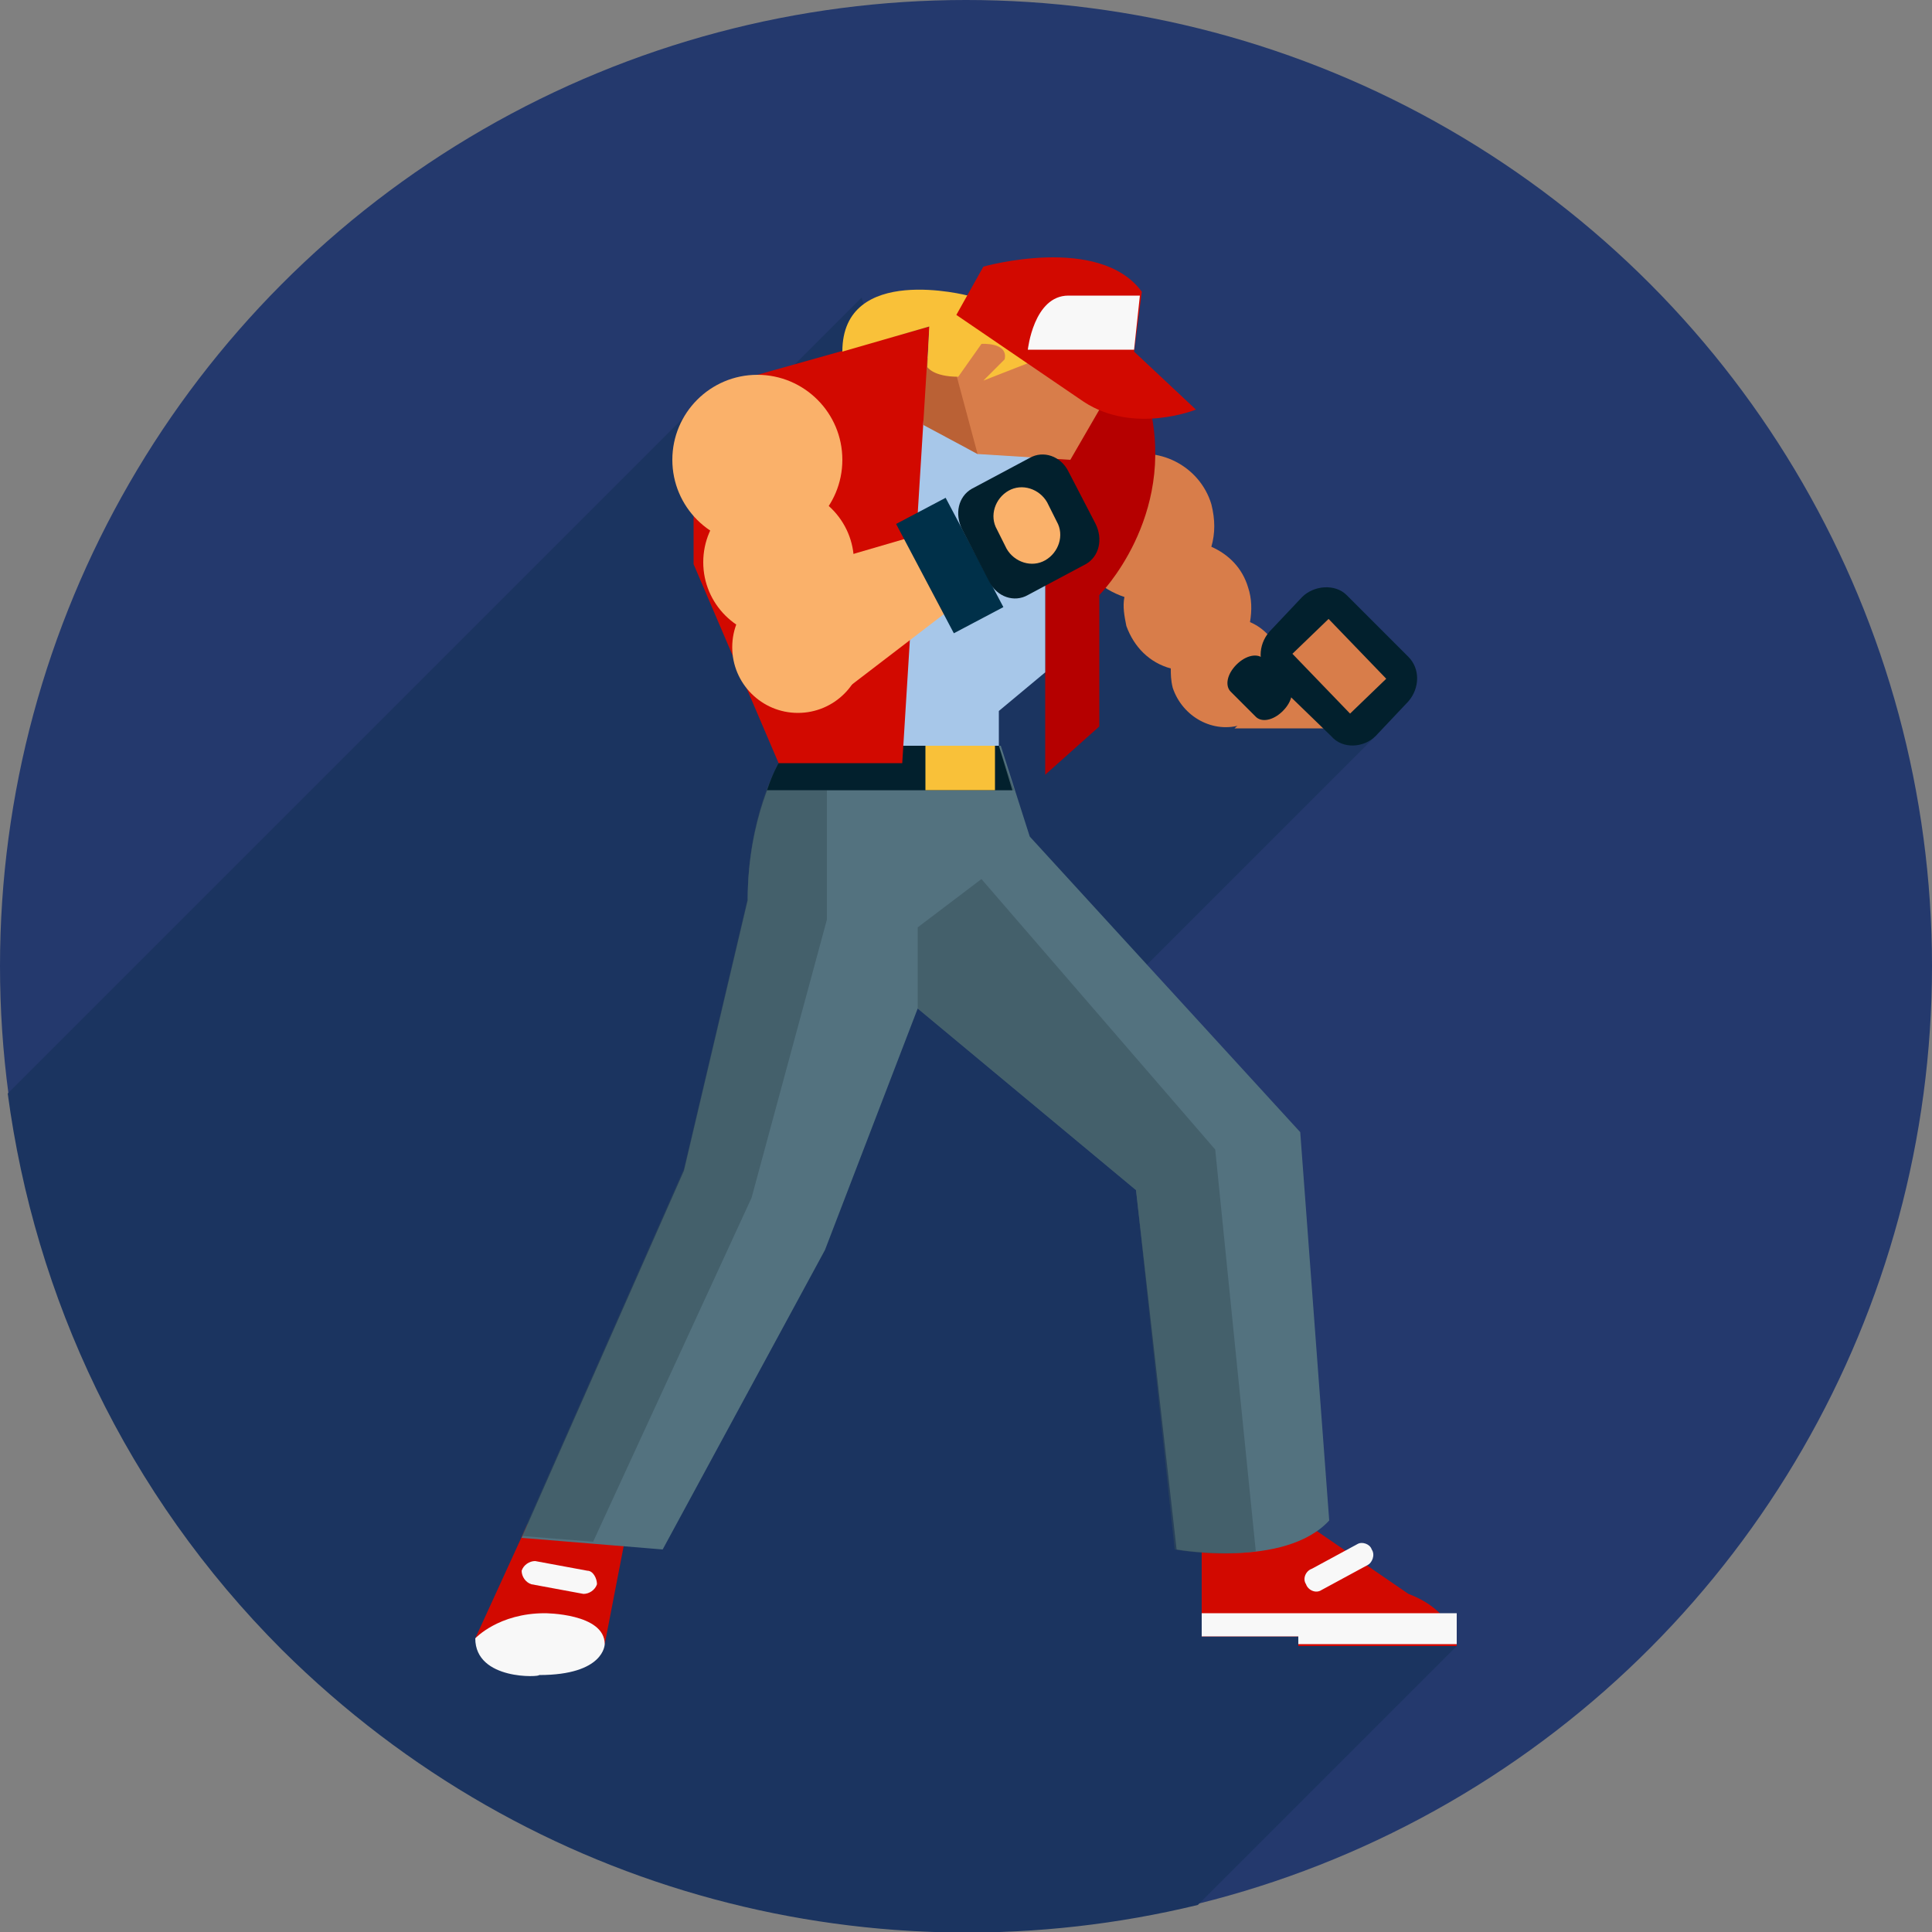 <svg xmlns="http://www.w3.org/2000/svg" viewBox="0 0 100 100" enable-background="new 0 0 100 100"><rect x="0" y="0" width="100" height="100" fill="#808080" stroke="none"/><circle cx="50" cy="50" r="50" fill="#24396d"/><path d="m64.5 64.8l-7.4-12.6 14-14-7.6-4.2-3.8-10.2-11.4 4.4-.2.2-3.5-13-5.9 5.9-1.7-1.3-36.6 36.6c1.4 10.5 6.1 20.7 14.2 28.8 12.9 12.8 30.9 17.2 47.4 13.2l13.4-13.4-10.5-6.3-.4-14.1" fill="#1b3460"/><path fill="#d20900" d="m24.6 84.8l2.7-5.9h5.2l-1.2 6.2z"/><path d="m24.6 84.8c0 0 1.2-1.3 3.6-1.3 0 0 3.1 0 3.1 1.6 0 0 0 1.6-3.4 1.6.1.1-3.3.3-3.3-1.9" fill="#f8f8f8"/><path d="m62.2 79.7v5h5v.5h8.2c0 0-.1-1.8-2.5-2.7l-5.1-3.5-5.6.7" fill="#d20900"/><path fill="#f8f8f8" d="m62.2 83.5h13.2v1.6h-8.2v-.4h-5z"/><path d="m40.3 39.6c0 0-1.6 2.7-1.6 7l-3.3 14-8.4 19 7.3.6 8.4-15.5 4.8-12.5 11.3 9.4 2.1 18.6c0 0 5.6 1 7.9-1.5l-1.5-20.1-14-15.3-1.5-4.7h-11l-.5 1" fill="#53727f"/><g fill="#364f59"><path d="m51.7 38.6h-10.9l-.5.9c0 0-1.6 2.7-1.6 7l-3.3 14-8.4 19 3.7.3 8.2-17.8 3.9-14.4v-6.7h9.7l-.8-2.3" opacity=".5"/><path d="m60.8 80.2c0 0 2 .4 4.2.1l-2.1-20.8-12.1-14-3.3 2.5v4.2l11.3 9.4 2 18.6" opacity=".5"/></g><path fill="#d87d4a" d="m63.9 37.7h5.4l-.9-4.2z"/><path d="m52.4 40.9l-.7-2.3h-5.8-5.1l-.5.9c0 0-.3.5-.6 1.4h12.7" fill="#02202d"/><path d="m66.2 33.9c-.2-.8-.8-1.4-1.5-1.7.1-.6.1-1.2-.1-1.8-.3-1-1-1.7-1.9-2.1.2-.7.2-1.4 0-2.2-.6-2-2.8-3.1-4.7-2.4-2 .6-3.1 2.8-2.4 4.7.4 1.2 1.4 2.1 2.6 2.5-.1.5 0 1 .1 1.5.4 1.1 1.2 1.9 2.3 2.2 0 .3 0 .6.1 1 .5 1.5 2.1 2.4 3.6 1.9 1.5-.5 2.4-2.1 1.9-3.6" fill="#d87d4a"/><path d="m54.1 22.9v17.2l2.8-2.5v-6.8c0 0 4-4 2.6-9.8l-4.6-2-.8 3.9" fill="#b50000"/><path fill="#a7c7e9" d="m45.9 38.6h5.8v-1.8l2.4-2v-12.3l-7.7-2z"/><path fill="#d87d4a" d="m47.8 21.9l2.8 1.6 4.8.3 3.3-5.7-9.2-1.8-1.4.6z"/><path d="m49.5 19.4l1.1 4.1-2.8-1.5v-3.4c.1-.1 1.4-.3 1.7.8" fill="#ba6135"/><path d="m39.2 19.4l8.9-2.5-1.4 22.6h-6.4l-4.4-10.3v-4.7l3.3-5.1" fill="#d20900"/><circle cx="39.2" cy="23.8" r="4.4" fill="#fab16a"/><path d="m50.1 15.3c0 0-6.5-1.7-6.5 2.9l4.5-1.3-.1 2.1c0 0 .3.5 1.6.5l1.2-1.7c0 0 1.4-.1 1.2.8l-1.1 1.1 2.3-.9-3.1-3.5" fill="#f9c139"/><g fill="#fab16a"><circle cx="40.3" cy="29.1" r="3.9"/><circle cx="41.3" cy="33.5" r="3.4"/><path d="m42.7 29.1l4.8-1.4 1.6 3.9-6.4 4.9z"/></g><path transform="matrix(-.884.467-.467-.884 106.29 32.22)" fill="#003049" d="m47.7 26.1h2.9v6.4h-2.9z"/><path d="m56.7 27.1c.4.8.2 1.7-.5 2.1l-3 1.6c-.7.4-1.6.1-2-.7l-1.4-2.7c-.4-.8-.2-1.7.5-2.1l3-1.6c.7-.4 1.6-.1 2 .7l1.4 2.7" fill="#02202d"/><path d="m54.7 27c.4.7.1 1.6-.6 2-.7.4-1.6.1-2-.6l-.5-1c-.4-.7-.1-1.6.6-2 .7-.4 1.6-.1 2 .6l.5 1" fill="#fab16a"/><path d="m49.5 16.3l1.4-2.5c0 0 6-1.7 8.2 1.3l-.4 3.1 3.2 3c0 0-3.2 1.3-5.8-.4l-6.6-4.5" fill="#d20900"/><path d="m72.9 34c.6.6.6 1.6 0 2.3l-1.7 1.8c-.6.6-1.7.7-2.3 0l-3.2-3.1c-.6-.6-.6-1.6 0-2.3l1.7-1.8c.6-.6 1.7-.7 2.3-.1l3.2 3.2" fill="#02202d"/><path transform="matrix(-.694-.72.72-.694 92.54 108.43)" fill="#d87d4a" d="m67.2 33.3h4.3v2.6h-4.3z"/><path d="m66.7 35.4c.3.3.2.9-.3 1.4-.5.5-1.1.6-1.4.3l-1.3-1.3c-.3-.3-.2-.9.3-1.4.5-.5 1.1-.6 1.4-.3l1.3 1.3" fill="#02202d"/><path d="m58.7 18.1h-5.5c0 0 .3-2.8 2.1-2.8h3.7l-.3 2.8" fill="#f8f8f8"/><path fill="#f9c139" d="m47.9 38.6h3.6v2.3h-3.6z"/><g fill="#f8f8f8"><path d="m30.9 82c-.1.3-.4.5-.7.5l-2.7-.5c-.3-.1-.5-.4-.5-.7.1-.3.4-.5.7-.5l2.7.5c.3 0 .5.4.5.7"/><path d="m71 80.2c.2.3 0 .7-.2.8l-2.4 1.3c-.3.2-.7 0-.8-.3-.2-.3 0-.7.3-.8l2.4-1.3c.2-.1.6 0 .7.3"/></g></svg>